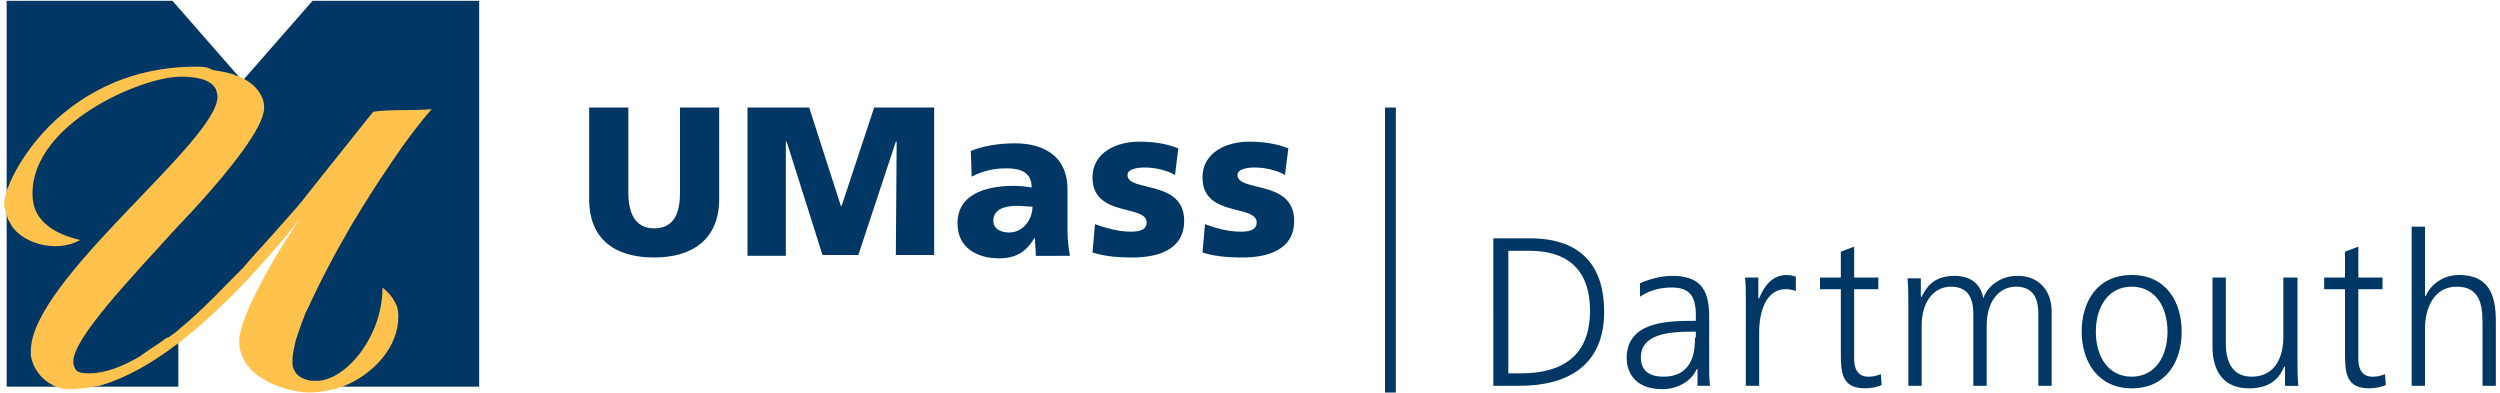 <?xml version="1.0" encoding="utf-8"?>
<svg xmlns="http://www.w3.org/2000/svg" x="0px" y="0px" width="300px" height="47.2px">
<path fill="#003764" d="M57.5,0.1v46.3H36.6l0,0c-4.2-1.4-0.9-7.8,0.3-11V26l-2.2,0.3c-4.2,4.8-8.4,9.5-13.3,13.5v6.6v0l-20.6,0V0.1
	h19.9l8.4,9.6l8.4-9.6H57.5z M86.3,12.9h-4.7v10.2c0,2.3-0.6,4.3-3.1,4.3c-2.4,0-3.1-2-3.1-4.3V12.9h-4.7v11c0,4.9,3.2,7,7.8,7
	c4.6,0,7.8-2.2,7.8-7V12.9z M89.7,30.7h4.6L94.3,17h0.1l4.3,13.6h4.3l4.5-13.6h0.1l-0.1,13.6h4.6V12.9h-7.2L101,24.7h-0.1l-3.8-11.8
	h-7.4V30.7z M121.1,27.9c-1.1,0-1.9-0.5-1.9-1.4c0-1.3,1.2-1.8,2.8-1.8c0.7,0,1.3,0.1,1.9,0.1C123.9,26.3,122.8,27.9,121.1,27.9
	 M128.4,30.7c-0.2-1-0.3-2.1-0.3-3.1v-4.9c0-4-2.9-5.5-6.3-5.5c-2,0-3.7,0.3-5.3,0.9l0.1,3.1c1.3-0.7,2.7-1,4.2-1c1.7,0,3,0.5,3,2.3
	c-0.6-0.1-1.4-0.2-2.1-0.2c-2.4,0-6.8,0.5-6.8,4.5c0,2.9,2.3,4.2,5,4.2c1.9,0,3.2-0.7,4.2-2.4h0.1c0,0.7,0.1,1.4,0.1,2.1H128.4z
	 M131.1,30.3c1.3,0.4,2.7,0.6,4.8,0.6c3,0,6.2-0.9,6.2-4.4c0-5-6.8-3.4-6.8-5.5c0-0.7,1.1-0.9,2.1-0.9c1.1,0,2.6,0.3,3.6,0.9
	l0.4-3.2c-1.5-0.6-3.1-0.8-4.7-0.8c-2.6,0-5.6,1.2-5.6,4.3c0,4.8,6.5,3.2,6.5,5.4c0,0.9-0.9,1.1-1.9,1.1c-1.6,0-3.2-0.5-4.3-0.9
	L131.1,30.3z M144.3,30.3c1.3,0.4,2.7,0.6,4.8,0.6c3,0,6.2-0.9,6.2-4.4c0-5-6.8-3.4-6.8-5.5c0-0.7,1.1-0.9,2.1-0.9
	c1.1,0,2.6,0.3,3.6,0.9l0.4-3.2c-1.5-0.6-3.1-0.8-4.7-0.8c-2.6,0-5.6,1.2-5.6,4.3c0,4.8,6.5,3.2,6.5,5.4c0,0.9-0.9,1.1-1.9,1.1
	c-1.7,0-3.2-0.5-4.3-0.9L144.3,30.3z M181,30.1h2.6c4,0,7.2,1.8,7.2,7.2c0,5.4-3.3,7.5-8.3,7.5H181V30.1z M179.2,46.3h3.1
	c5.9,0,10.2-2.5,10.2-8.9c0-5.2-2.5-8.8-8.9-8.8h-4.4V46.3z M203.4,40.5c0,1.4-0.1,4.7-3.8,4.7c-1.5,0-2.7-0.6-2.7-2.3
	c0-2.8,3.3-3.1,6.1-3.1h0.5V40.5z M203.6,46.3h1.6c-0.1-0.9-0.1-1.7-0.1-2.7v-5.7c0-3.4-1.3-4.8-4.5-4.8c-1.1,0-2.8,0.4-3.8,0.9v1.6
	c1.2-0.8,2.5-1.1,3.8-1.1c2.2,0,2.9,1.1,2.9,3.3v0.7h-0.3c-3.4,0-8,0.2-8,4.5c0,1.2,0.6,3.7,4.3,3.7c1.6,0,3.4-0.8,4.1-2.4h0.1V46.3
	z M209.5,46.3h1.6v-6.4c0-2.3,0.7-5.2,3.2-5.2c0.4,0,0.8,0.1,1.2,0.2v-1.7c-0.3-0.1-0.7-0.2-1.1-0.2c-1.7,0-2.7,1.3-3.3,2.8H211
	v-2.5h-1.6c0.1,0.9,0.1,1.5,0.1,2.9V46.3z M225.4,33.3h-2.9v-3.7l-1.6,0.6v3.1h-2.5v1.4h2.5v7.6c0,2.4,0.1,4.3,2.9,4.3
	c0.8,0,1.6-0.2,2-0.4l-0.1-1.3c-0.5,0.2-0.9,0.3-1.5,0.3c-1.3,0-1.7-1-1.7-2.1v-8.4h2.9V33.3z M246.2,46.3v-8.9
	c0-2.5-1.5-4.3-4.1-4.3c-2,0-3.6,1.2-4.1,2.7h0c-0.4-2.3-2.3-2.7-3.4-2.7c-2.8,0-3.5,1.6-4,2.5l-0.1,0v-2.2h-1.6
	c0.1,1,0.1,2.1,0.1,3v9.9h1.6v-7.2c0-3.2,1.7-4.7,3.5-4.7c2.1,0,2.7,1.4,2.7,3.3v8.6h1.6v-7.2c0-3.2,1.7-4.7,3.5-4.7
	c2.1,0,2.7,1.4,2.7,3.3v8.6H246.2z M255.8,45.2c-2.8,0-4.3-2.4-4.3-5.4c0-3,1.5-5.4,4.3-5.4c2.8,0,4.3,2.4,4.3,5.4
	C260.1,42.8,258.6,45.2,255.8,45.2 M255.8,33c-4.2,0-6,3.3-6,6.8s1.9,6.8,6,6.8c4.2,0,6-3.3,6-6.8S260,33,255.8,33 M275.6,33.3H274
	v7.2c0,2.2-0.9,4.7-3.8,4.7c-2.2,0-3.1-1.6-3.1-4v-7.9h-1.6v8.3c0,2.8,1.2,5,4.4,5c2.7,0,3.7-1.4,4.2-2.6h0.1v2.3h1.6
	c-0.1-1-0.1-2.1-0.1-3.1V33.3z M285.9,33.3h-2.9v-3.7l-1.6,0.6v3.1h-2.5v1.4h2.5v7.6c0,2.4,0.1,4.3,2.9,4.3c0.8,0,1.6-0.2,2-0.4
	l-0.1-1.3c-0.5,0.2-0.9,0.3-1.5,0.3c-1.3,0-1.7-1-1.7-2.1v-8.4h2.9V33.3z M289.4,46.3h1.6v-6.9c0-2.3,1-5,3.8-5
	c2.6,0,3.1,1.9,3.1,4.2v7.7h1.6v-7.8c0-3.2-0.9-5.5-4.4-5.5c-1.9,0-3.4,1.1-4,2.5H291v-8.3h-1.6V46.3z M166.2,47.1h1.3V12.9h-1.3
	V47.1z"/>
<path fill="#FEC24D" d="M47.8,38c0-0.7-0.1-1.3-0.5-1.9c-0.3-0.6-0.8-1.1-1.4-1.6c0,6-4.5,11.2-7.9,11.2c-0.4,0-0.8,0-1.1-0.1
	c-0.7-0.2-1.2-0.5-1.5-1c-0.1-0.2-0.3-0.5-0.3-0.9c0,0,0,0,0-0.1c0-0.1,0-0.3,0-0.4c0-0.7,0.2-1.5,0.4-2.4c0.3-0.9,0.6-1.8,1-2.8
	c0.1-0.3,0.2-0.6,0.4-0.9c1.5-3.3,3.4-6.9,5.4-10.3c1.5-2.5,3.1-5,4.6-7.2c1.8-2.7,3.5-4.9,4.9-6.5c0,0,0,0,0,0
	c-2.3,0.2-4.9,0-7,0.3c-1,1.2-2.3,2.9-4,5c-1.3,1.6-2.7,3.4-4.3,5.4c0,0,0,0,0,0c-0.2,0.3-0.6,0.7-0.9,1.1c-1.5,1.7-3.7,4.2-5.1,5.7
	c-0.8,0.9-1.3,1.5-1.3,1.5c-2.2,2.2-5.1,5.3-7.7,7.4c-0.4,0.4-0.9,0.7-1.3,1c0,0,0,0-0.1,0c-0.1,0-0.1,0.1-0.2,0.1
	c-0.9,0.7-1.8,1.2-2.6,1.8c-0.1,0.1-0.2,0.1-0.3,0.2c0,0-0.1,0.1-0.1,0.1c-2.2,1.3-4.3,2.1-6.2,2.1c-0.9,0-1.5-0.1-1.7-0.6
	c-0.1-0.2-0.2-0.5-0.2-0.8c0-2.8,6.5-9.6,12.6-16.3c0.6-0.6,1.1-1.2,1.7-1.8c2.4-2.6,4.5-5.1,6.1-7.3c1.5-2.1,2.5-3.9,2.5-5.1
	c0-0.5-0.1-1-0.4-1.5c-0.3-0.6-0.9-1.3-1.8-1.8c-0.3-0.2-0.7-0.4-1.1-0.5c-0.4-0.2-0.8-0.3-1.2-0.4c-0.5-0.1-1-0.2-1.7-0.3
	C24.9,8,24.2,8,23.5,8c-8.6,0-14.7,3.9-18.4,8c-1.9,2.1-3.2,4.3-3.9,5.9c-0.1,0.3-0.2,0.5-0.3,0.7c-0.2,0.7-0.4,1.3-0.4,1.7
	c0,0.7,0.3,1.5,0.5,2.1c0,0,0,0.1,0.1,0.1c1,2.6,5.6,4,8.5,2.3c0,0,0,0,0,0c-2.5-0.6-4.2-1.6-5.1-3.1c-0.4-0.7-0.6-1.5-0.6-2.5
	c0-8.4,13.1-14,17.8-14c1.8,0,3.6,0.3,4.2,1.5c0.1,0.3,0.2,0.6,0.2,0.9c0,5.4-22.4,22-22.4,30.5c0,0.2,0,0.4,0,0.6
	C4,44.3,5,45.6,6.5,46.3c0,0,0,0,0,0c0.6,0.3,1.3,0.4,2,0.4c1.1,0,2.2-0.2,3.3-0.4c0,0,0,0,0.1,0c3.2-0.9,6.5-2.8,9.6-5.2
	c0,0,0,0,0,0c6-4.6,11.4-11,14.4-14.7c-3.9,5.7-7.2,12.1-7.2,14.5c0,4.8,6.4,6.2,8.3,6.2c1.4,0,2.8-0.3,4.1-0.7c0,0,0,0,0,0
	C44.9,44.9,47.8,41.6,47.8,38"/>
</svg>
